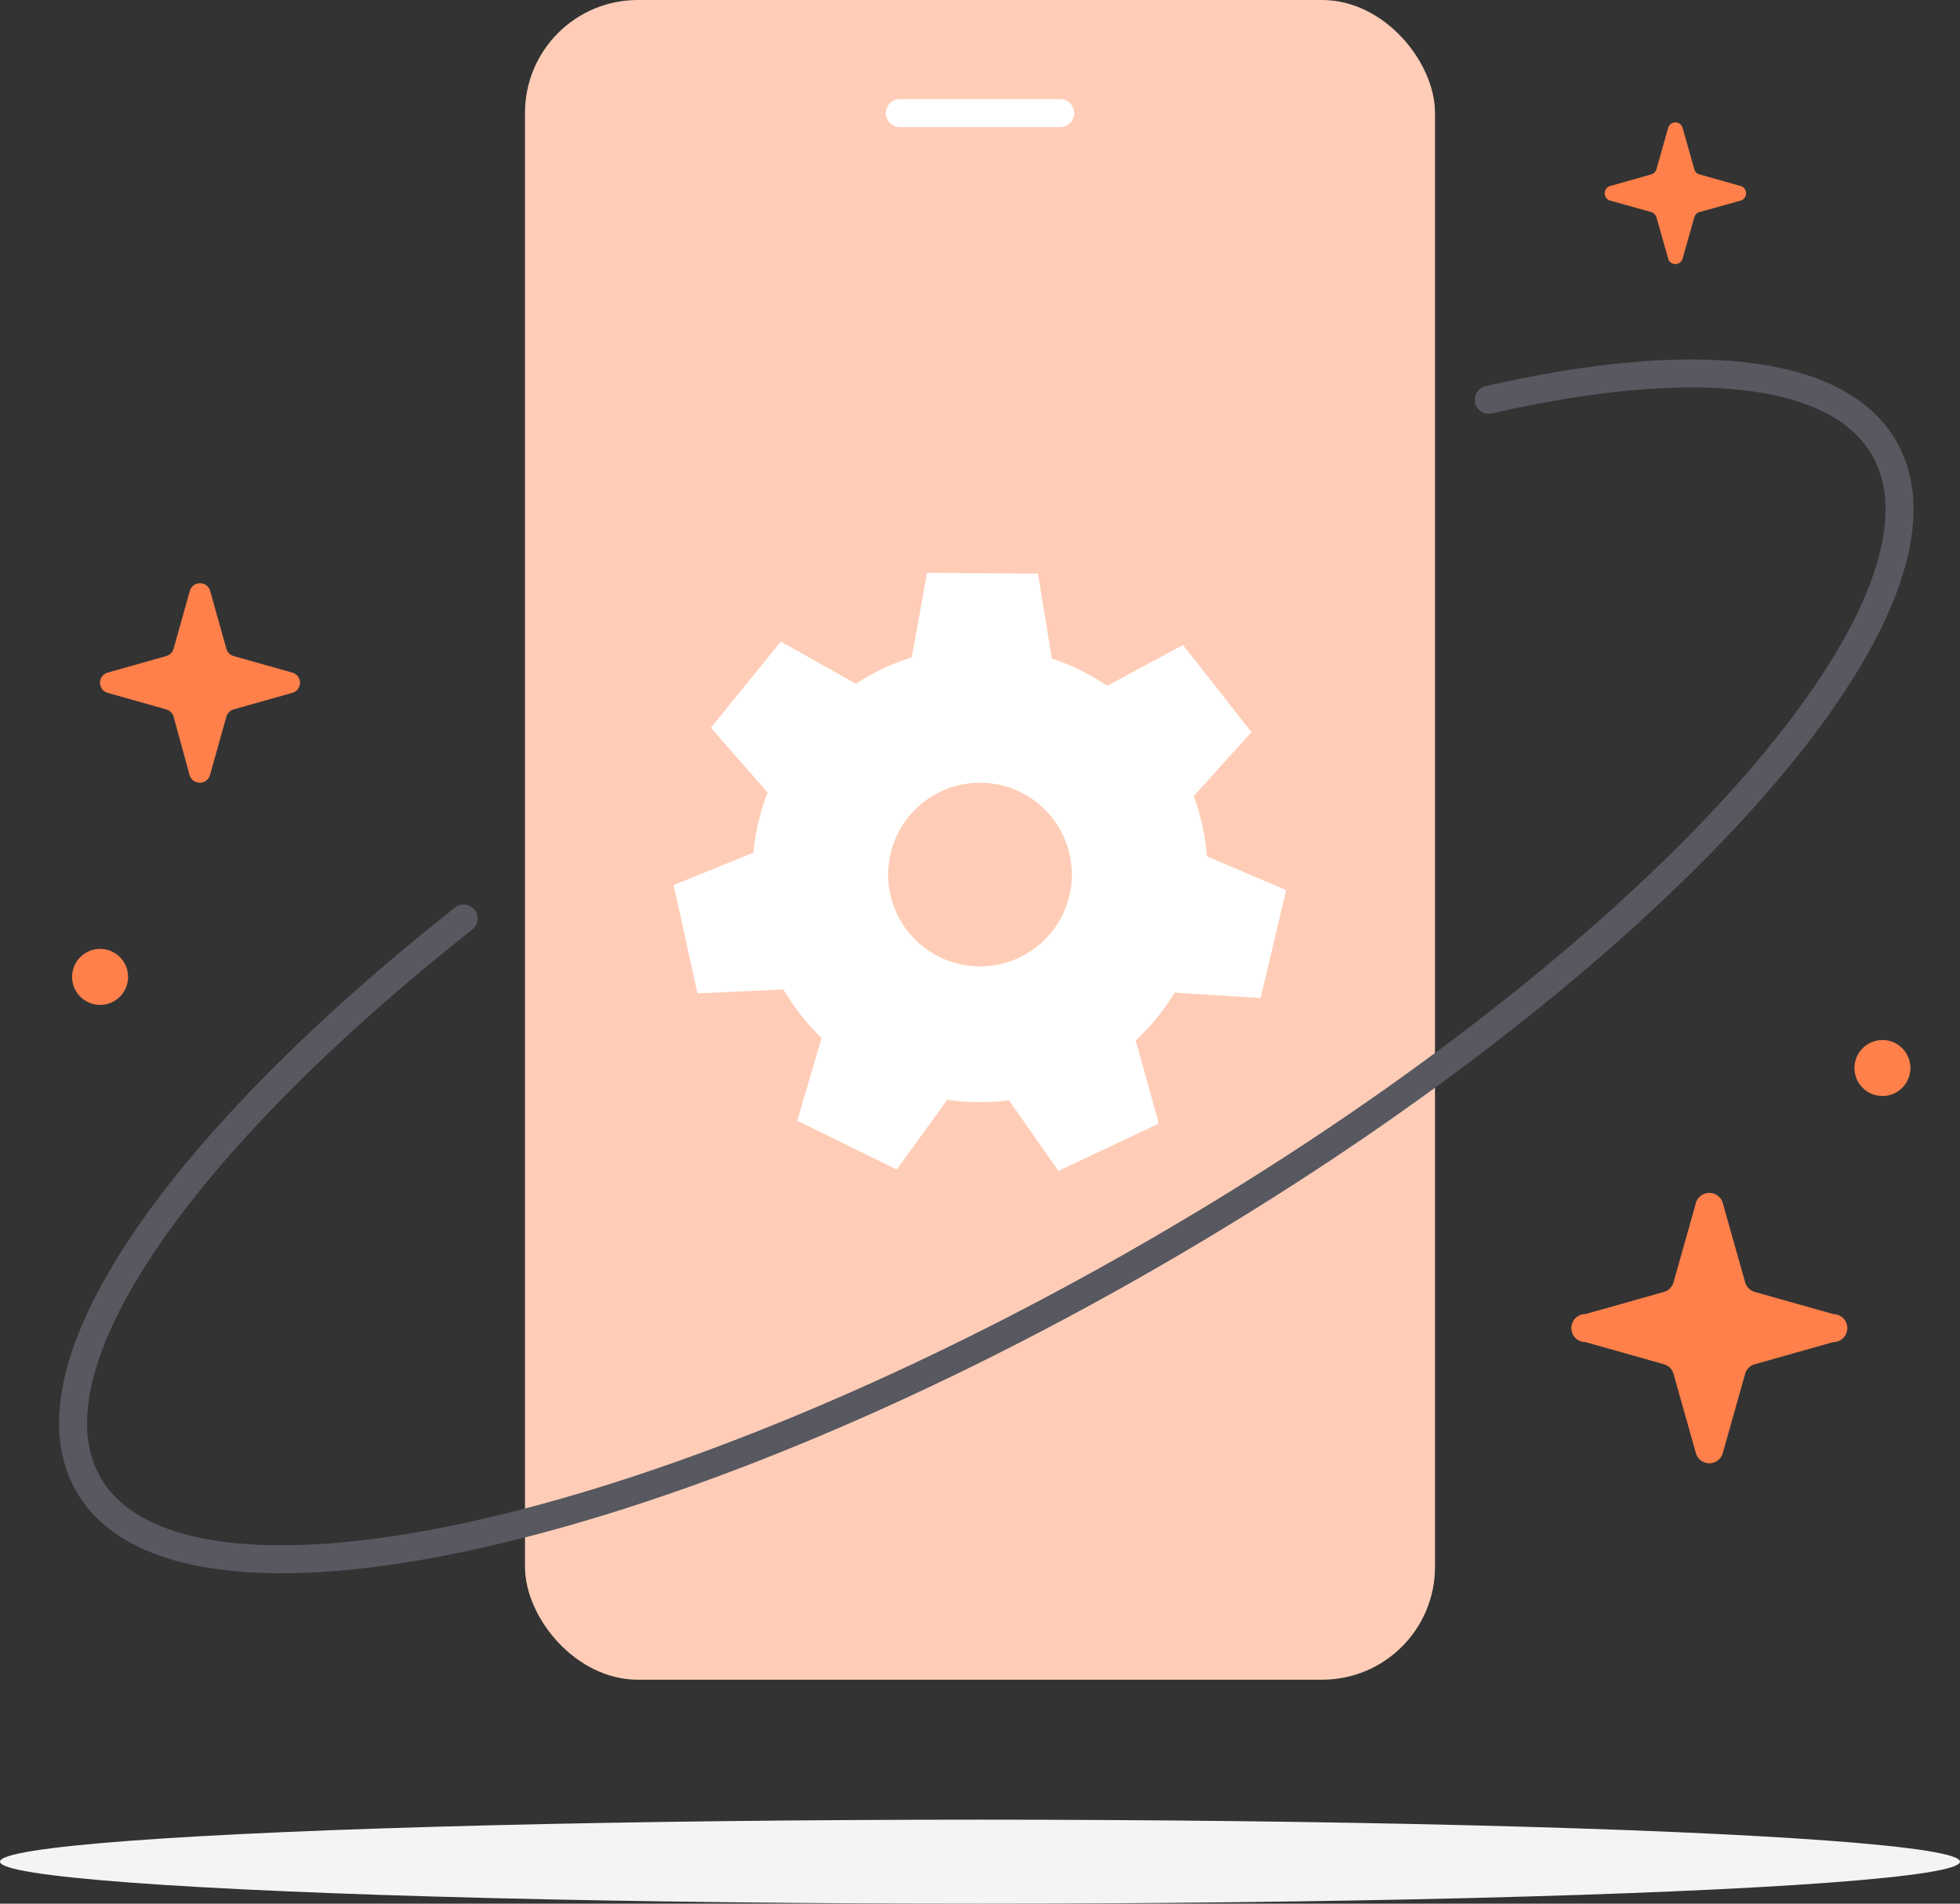 <svg xmlns="http://www.w3.org/2000/svg" width="140" height="136" viewBox="0 0 140 136"><rect x="0" y="0" width="140" height="136" fill="#333333" stroke="none"/><defs><style>.f353be5c-2f92-4300-b3a0-df91b0a3cd30{fill:#ffcdb7}.f5fa578f-3f99-48f3-a054-3ae556ba1ec9{fill:#fff}.fa58d85e-da1f-445a-bba9-86af4395daa6{fill:#ff804a}</style></defs><g id="a715abd1-4267-4203-ac72-50edff2b9cf1" data-name="Layer 2"><g id="a681f316-a8d5-4ebc-880c-3db9db9752f7" data-name="Layer 1"><ellipse cx="70" cy="133" fill="#f4f4f5" rx="70" ry="3"/><rect width="65" height="120" x="37.5" class="f353be5c-2f92-4300-b3a0-df91b0a3cd30" rx="8.06"/><line x1="64.27" x2="75.73" y1="8.08" y2="8.08" fill="none" stroke="#fff" stroke-linecap="round" stroke-linejoin="round" stroke-width="2"/><circle cx="70" cy="62.48" r="16.26" class="f5fa578f-3f99-48f3-a054-3ae556ba1ec9"/><circle cx="70" cy="62.48" r="6.56" class="f353be5c-2f92-4300-b3a0-df91b0a3cd30"/><g id="a240d5c1-02d1-4c47-9f8c-f87409e4d71f" data-name="&lt;Radial Repeat&gt;"><polygon points="56.95 80.06 64.05 83.55 69.49 76.05 59.56 71.17 56.95 80.06" class="f5fa578f-3f99-48f3-a054-3ae556ba1ec9"/></g><g id="b7e821f5-01f6-41ad-948e-17ef3c085b46" data-name="&lt;Radial Repeat&gt;"><polygon points="48.12 63.23 49.82 70.97 59.07 70.54 56.7 59.74 48.12 63.23" class="f5fa578f-3f99-48f3-a054-3ae556ba1ec9"/></g><g id="f7906527-e837-4a90-9c89-f63a1d5178e2" data-name="&lt;Radial Repeat&gt;"><polygon points="55.77 45.84 50.78 51.99 56.88 58.96 63.85 50.37 55.77 45.84" class="f5fa578f-3f99-48f3-a054-3ae556ba1ec9"/></g><g id="b6f0648e-e985-4b8f-a67c-a5d463b58d02" data-name="&lt;Radial Repeat&gt;"><polygon points="74.14 40.98 66.22 40.92 64.57 50.03 75.63 50.12 74.14 40.98" class="f5fa578f-3f99-48f3-a054-3ae556ba1ec9"/></g><g id="b1247bec-d26f-4b0e-a4c5-116ab0a4d0fc" data-name="&lt;Radial Repeat&gt;"><polygon points="89.39 52.31 84.5 46.08 76.35 50.47 83.17 59.18 89.39 52.31" class="f5fa578f-3f99-48f3-a054-3ae556ba1ec9"/></g><g id="b44e4a0c-9954-4ef9-a08f-edd9fbc7dce5" data-name="&lt;Radial Repeat&gt;"><polygon points="90.04 71.3 91.87 63.59 83.35 59.96 80.8 70.72 90.04 71.3" class="f5fa578f-3f99-48f3-a054-3ae556ba1ec9"/></g><g id="aa3b9b9d-986a-48bb-9488-8b06c28daaa3" data-name="&lt;Radial Repeat&gt;"><polygon points="75.6 83.65 82.77 80.27 80.29 71.34 70.29 76.06 75.6 83.65" class="f5fa578f-3f99-48f3-a054-3ae556ba1ec9"/></g><path d="M123.07,86l1.58,5.6a1,1,0,0,0,.7.7l5.6,1.58a1,1,0,0,1,0,2l-5.6,1.58a1,1,0,0,0-.7.7l-1.58,5.6a1,1,0,0,1-1.95,0l-1.58-5.6a1,1,0,0,0-.7-.7l-5.6-1.58a1,1,0,0,1,0-2l5.6-1.58a1,1,0,0,0,.7-.7l1.58-5.6A1,1,0,0,1,123.07,86Z" class="fa58d85e-da1f-445a-bba9-86af4395daa6"/><path d="M15,42.17l1.17,4.18a.76.76,0,0,0,.52.52l4.18,1.18a.75.75,0,0,1,0,1.45l-4.18,1.18a.76.76,0,0,0-.52.52L15,55.37a.76.76,0,0,1-1.46,0L12.4,51.2a.77.77,0,0,0-.53-.52L7.7,49.5a.75.75,0,0,1,0-1.45l4.17-1.18a.77.77,0,0,0,.53-.52l1.17-4.18A.76.76,0,0,1,15,42.17Z" class="fa58d85e-da1f-445a-bba9-86af4395daa6"/><path d="M120.17,9.08l.85,3a.52.52,0,0,0,.38.38l3,.85a.55.55,0,0,1,0,1l-3,.84a.54.54,0,0,0-.38.38l-.85,3a.54.54,0,0,1-1,0l-.85-3a.56.56,0,0,0-.38-.38l-3-.84a.55.55,0,0,1,0-1l3-.85a.54.54,0,0,0,.38-.38l.85-3A.54.54,0,0,1,120.17,9.08Z" class="fa58d85e-da1f-445a-bba9-86af4395daa6"/><circle cx="134.46" cy="76.3" r="2" class="fa58d85e-da1f-445a-bba9-86af4395daa6"/><circle cx="7.15" cy="69.79" r="2" class="fa58d85e-da1f-445a-bba9-86af4395daa6"/><path fill="none" stroke="#575860" stroke-linecap="round" stroke-linejoin="round" stroke-width="2" d="M106.34,28.56c14.29-3.27,24.88-2.37,28.24,3.45,6.56,11.36-16.84,37.14-52.26,57.59s-69.45,27.82-76,16.46c-4.81-8.32,6.48-24.39,26.8-40.44"/></g></g></svg>
